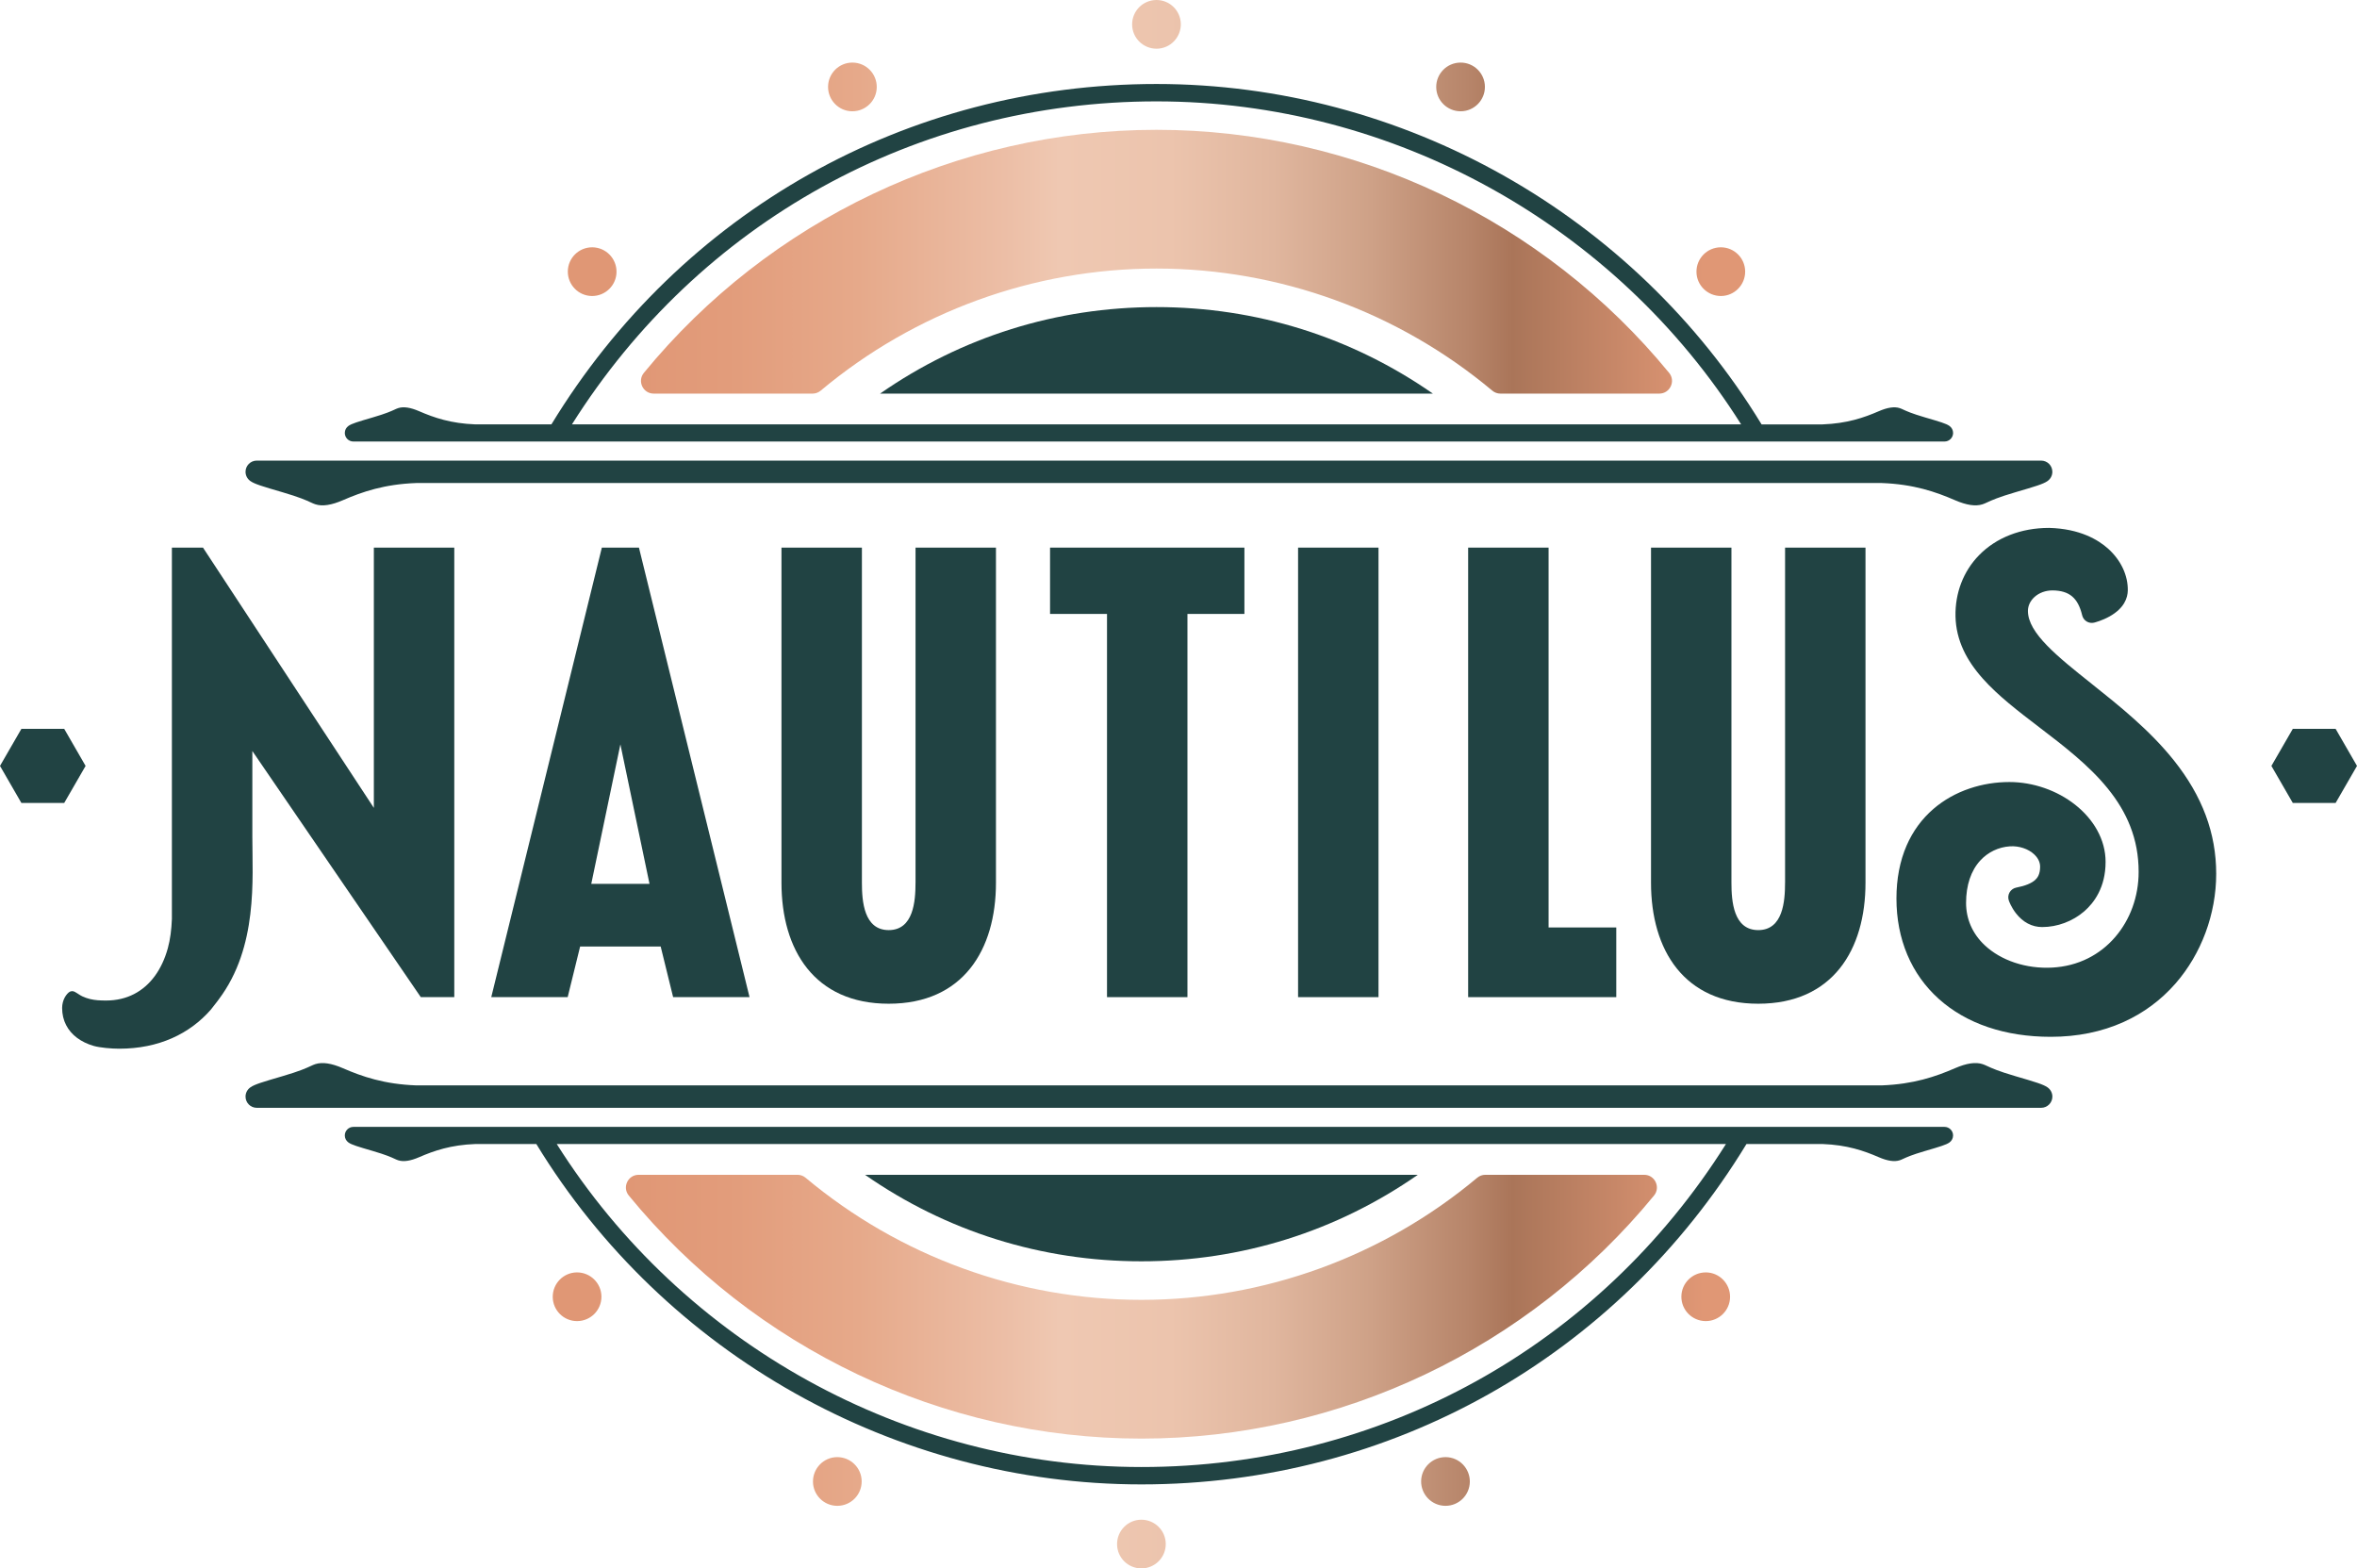 <?xml version="1.0" encoding="UTF-8"?>
<!-- Generator: Adobe Illustrator 26.5.0, SVG Export Plug-In . SVG Version: 6.00 Build 0)  -->
<svg xmlns="http://www.w3.org/2000/svg" xmlns:xlink="http://www.w3.org/1999/xlink" version="1.1" x="0px" y="0px" viewBox="0 0 2260.7 1504.21" style="enable-background:new 0 0 2260.7 1504.21;" xml:space="preserve">
<style type="text/css">
	.st0{fill:#214343;}
	.st1{fill:url(#SVGID_1_);}
</style>
<g id="CREA">
</g>
<g id="TEXTES">
</g>
<g id="INFOS">
</g>
<g id="Calque_1">
</g>
<g id="Calque_5">
	<g>
		<g>
			<g>
				<g>
					<g>
						<polygon class="st0" points="1485.31,525.2 1408.17,525.2 1408.17,956.33 1550.24,956.33 1550.24,889.5 1485.31,889.5               "></polygon>
						<polygon class="st0" points="1007.15,588.8 1061.78,588.8 1061.78,956.33 1138.93,956.33 1138.93,588.8 1193.57,588.8         1193.57,525.2 1007.15,525.2       "></polygon>
						<rect x="1245.04" y="525.2" class="st0" width="77.14" height="431.13"></rect>
						<path class="st0" d="M577.26,525.2L471.19,956.33h73.29l11.94-48.54h77.27l11.94,48.54h73.29L612.84,525.2H577.26z         M567.11,847.67l27.93-133.77l27.93,133.77H567.11z"></path>
						<path class="st0" d="M878.11,846.64c0,17.65-1.93,45.39-25.71,45.39s-25.71-27.74-25.71-45.39V525.2h-77.14v321.44        c0,64.3,31.5,116,102.86,116s102.86-51.69,102.86-116V525.2h-77.14V846.64z"></path>
						<path class="st0" d="M1712.12,846.64c0,17.65-1.93,45.39-25.71,45.39c-23.79,0-25.71-27.74-25.71-45.39V525.2h-77.14v321.44        c0,64.3,31.5,116,102.86,116c71.36,0,102.86-51.69,102.86-116V525.2h-77.14V846.64z"></path>
						<path class="st0" d="M2085.06,729.26c-23.18-29.08-52.79-52.67-78.91-73.48c-32.77-26.11-61.08-48.65-61.08-69.83        c0-4.97,2.25-9.73,6.33-13.42c4.48-4.04,10.64-6.28,17.33-6.29c16.13,0.22,24.35,7.15,28.38,23.91        c0.59,2.45,2.13,4.57,4.28,5.88c2.15,1.31,4.74,1.71,7.19,1.11c0.76-0.19,7.66-1.94,14.8-5.94        c14.24-7.96,17.36-17.95,17.48-24.92c0.24-14.42-6.59-28.98-18.74-39.94c-9.65-8.71-27.3-19.25-56.63-20.04        c-0.08,0-0.17,0-0.25,0c-26.73,0-50.52,9.27-67,26.12c-15.08,15.42-23.12,36.3-22.63,58.8c0.24,11.09,2.83,21.98,7.69,32.37        c4.3,9.2,10.36,18.12,18.53,27.29c14.69,16.49,33.76,31.06,53.95,46.49c23.4,17.87,47.59,36.36,65.76,58.74        c9.6,11.82,16.64,23.61,21.54,36.05c5.51,13.97,8.18,28.4,8.18,44.12c0,23.45-8.03,45.66-22.6,62.54        c-7.36,8.52-16.1,15.34-25.98,20.28c-10.45,5.22-21.96,8.21-34.22,8.88c-24.97,1.37-49.27-6.7-65-21.59        c-11.59-10.97-17.72-24.97-17.72-40.48c0-16.86,4.7-30.89,13.58-40.57c7.44-8.11,17.59-12.96,28.57-13.66        c8.67-0.55,17.56,2.41,23.22,7.73c2.58,2.42,5.66,6.44,5.66,11.8c0,7.5-2.7,10.84-4.73,12.7c-3.55,3.26-9.65,5.73-18.12,7.35        c-2.71,0.52-5.05,2.19-6.43,4.57c-1.38,2.39-1.65,5.25-0.74,7.85c0.22,0.64,2.3,6.41,6.84,12.24        c6.71,8.63,15.4,13.19,25.14,13.19c14.57,0,29.28-5.5,40.35-15.09c9.34-8.09,20.48-22.89,20.48-47.4        c0-10.51-2.74-20.78-8.15-30.53c-5-9.02-12.03-17.15-20.9-24.19c-17.53-13.91-40.58-21.88-63.22-21.88        c-13.05,0-25.79,2.06-37.88,6.11c-13.21,4.43-24.99,11.06-35,19.69c-11.08,9.55-19.72,21.36-25.69,35.08        c-6.47,14.88-9.76,31.98-9.76,50.81c0,19.45,3.52,37.62,10.45,54c6.89,16.27,17.01,30.48,30.1,42.25        c26.5,23.83,63.67,36.42,107.5,36.42c25.41,0,48.88-4.77,69.76-14.18c19.17-8.64,35.92-21.04,49.78-36.87        c24.85-28.37,39.1-66.74,39.1-105.27C2125.66,799.12,2112.38,763.54,2085.06,729.26z"></path>
						<path class="st0" d="M358.57,774.8L194.7,525.2h-29.83v356.19c-0.39,10.06-1.57,19.61-3.93,28.14        c-2.82,10.16-6.99,19.11-12.42,26.52c-5.43,7.41-12.11,13.29-19.94,17.32c-7.83,4.03-16.82,6.2-26.84,6.2        c-2.8,0-5.43-0.06-7.98-0.27c-2.55-0.21-5.01-0.57-7.45-1.16c-2.44-0.6-4.87-1.43-7.36-2.59c-2.48-1.16-4.53-2.89-7.42-4.41        c-0.48-0.25-1.57-0.57-2.16-0.57c-0.57,0.01-1.7,0.21-2.17,0.42c-0.92,0.42-1.81,1.22-2.69,2.19        c-0.88,0.97-1.72,2.16-2.45,3.53c-0.73,1.37-1.35,2.92-1.78,4.6c-0.44,1.68-0.69,3.5-0.69,5.4c0,6.07,1.33,11.55,3.79,16.35        c2.45,4.8,6.02,8.92,10.5,12.29c4.48,3.36,9.86,5.97,15.93,7.73c6.07,1.76,17.26,2.69,24.5,2.69        c18.92,0,35.84-3.54,50.57-10.02c14.74-6.48,27.29-15.88,37.48-27.61c1.13-1.31,2.13-2.75,3.21-4.12        c0.92-1.1,1.74-2.23,2.61-3.34c0.58-0.79,1.19-1.54,1.74-2.35c37.67-50.22,32.11-115.5,32.11-155.66v-82.41l161.57,236.06        h32.12V525.2h-77.14V774.8z"></path>
					</g>
				</g>
			</g>
			<g>
				<g>
					<polygon class="st0" points="61.58,699.01 20.53,699.01 0,734.56 20.53,770.11 61.58,770.11 82.1,734.56      "></polygon>
				</g>
				<g>
					<polygon class="st0" points="2199.13,699.01 2240.18,699.01 2260.7,734.56 2240.18,770.11 2199.13,770.11 2178.6,734.56             "></polygon>
				</g>
			</g>
			<g>
				<path class="st0" d="M1109.23,294.52c-95.84,0-187.05,28.62-265.11,82.97h530.21C1296.29,323.14,1205.07,294.52,1109.23,294.52"></path>
				<g>
					<path class="st0" d="M1957.75,441.75H246.26c-5.94,0-10.76,4.82-10.76,10.76c0,3.59,1.76,6.75,4.46,8.71       c0.05,0.04,0.1,0.08,0.16,0.12c0.03,0.02,0.07,0.05,0.1,0.07c0.01,0.01,0.03,0.02,0.04,0.03c4.08,2.82,11.34,4.99,30.68,10.65       c16.6,4.86,22.85,7.76,26.98,9.67c1.69,0.78,3.03,1.4,4.55,1.89c6.71,2.17,15.37,0.88,26.48-3.95       c18.42-7.99,39.67-15.34,70.3-16.45h1405.51c30.62,1.11,51.88,8.45,70.3,16.45c11.11,4.82,19.78,6.11,26.48,3.95       c1.52-0.49,2.85-1.11,4.55-1.89c4.13-1.91,10.38-4.81,26.98-9.67c19.34-5.67,26.6-7.83,30.68-10.65       c0.01-0.01,0.03-0.02,0.04-0.03c0.03-0.02,0.07-0.05,0.1-0.07c0.06-0.04,0.1-0.08,0.16-0.12c2.7-1.96,4.46-5.12,4.46-8.71       C1968.51,446.56,1963.7,441.75,1957.75,441.75z"></path>
					<path class="st0" d="M338.95,423.45h1526.12c4.54,0,8.23-3.68,8.23-8.23c0-2.74-1.35-5.16-3.41-6.66       c-0.04-0.03-0.08-0.06-0.12-0.09c-0.03-0.02-0.05-0.04-0.08-0.05c-0.01-0.01-0.02-0.02-0.03-0.02       c-3.12-2.16-8.67-3.81-23.45-8.14c-12.69-3.72-17.46-5.93-20.62-7.39c-1.29-0.6-2.32-1.07-3.48-1.45       c-5.13-1.66-11.75-0.67-20.24,3.02c-14.08,6.11-30.33,11.72-53.74,12.57h-58.53C1566.8,205.45,1345.3,80.55,1109.27,80.55       c-239.08,0-455.93,122.01-580.39,326.45h-72.99c-23.41-0.85-39.66-6.46-53.74-12.57c-8.5-3.69-15.12-4.67-20.24-3.02       c-1.16,0.37-2.18,0.85-3.48,1.45c-3.16,1.46-7.94,3.67-20.62,7.39c-14.78,4.33-20.33,5.99-23.45,8.14       c-0.01,0.01-0.02,0.02-0.03,0.02c-0.03,0.02-0.05,0.04-0.08,0.05c-0.04,0.03-0.08,0.06-0.12,0.09       c-2.06,1.49-3.41,3.92-3.41,6.66C330.72,419.77,334.4,423.45,338.95,423.45z M1109.27,97.23       c226.83,0,439.95,118.25,560.73,309.77H548.58C670.8,212.83,879.48,97.23,1109.27,97.23z"></path>
				</g>
			</g>
			<g>
				<path class="st0" d="M1094.78,1209.68c95.84,0,187.05-28.62,265.11-82.97H829.67C907.73,1181.06,998.94,1209.68,1094.78,1209.68      "></path>
				<g>
					<path class="st0" d="M1964.05,1042.99c-0.05-0.04-0.1-0.08-0.16-0.12c-0.03-0.02-0.07-0.05-0.1-0.07       c-0.01-0.01-0.03-0.02-0.04-0.03c-4.08-2.82-11.34-4.99-30.68-10.65c-16.6-4.86-22.85-7.76-26.98-9.67       c-1.69-0.78-3.03-1.4-4.55-1.89c-6.71-2.17-15.37-0.88-26.48,3.95c-18.42,7.99-39.67,15.34-70.3,16.45H399.25       c-30.62-1.11-51.88-8.45-70.3-16.45c-11.11-4.82-19.78-6.11-26.48-3.95c-1.52,0.49-2.85,1.11-4.55,1.89       c-4.13,1.91-10.38,4.81-26.98,9.67c-19.34,5.67-26.6,7.83-30.68,10.65c-0.01,0.01-0.03,0.02-0.04,0.03       c-0.03,0.02-0.07,0.05-0.1,0.07c-0.06,0.04-0.1,0.08-0.16,0.12c-2.7,1.96-4.46,5.12-4.46,8.71c0,5.94,4.82,10.76,10.76,10.76       h1711.5c5.94,0,10.76-4.82,10.76-10.76C1968.51,1048.11,1966.75,1044.94,1964.05,1042.99z"></path>
					<path class="st0" d="M1865.06,1080.76H338.95c-4.54,0-8.23,3.68-8.23,8.23c0,2.74,1.35,5.16,3.41,6.66       c0.04,0.03,0.08,0.06,0.12,0.09c0.03,0.02,0.05,0.04,0.08,0.05c0.01,0.01,0.02,0.02,0.03,0.02c3.12,2.16,8.67,3.81,23.45,8.14       c12.69,3.72,17.46,5.93,20.62,7.39c1.29,0.6,2.32,1.07,3.48,1.45c5.13,1.66,11.75,0.67,20.24-3.02       c14.08-6.11,30.33-11.72,53.74-12.57h58.53c122.79,201.55,344.29,326.45,580.31,326.45c239.08,0,455.93-122.01,580.39-326.45       h72.99c23.41,0.85,39.66,6.46,53.74,12.57c8.5,3.69,15.12,4.67,20.24,3.02c1.16-0.37,2.18-0.85,3.48-1.45       c3.16-1.46,7.94-3.67,20.62-7.39c14.78-4.33,20.33-5.99,23.45-8.14c0.01-0.01,0.02-0.02,0.03-0.02       c0.03-0.02,0.05-0.04,0.08-0.05c0.04-0.03,0.08-0.06,0.12-0.09c2.06-1.49,3.41-3.92,3.41-6.66       C1873.29,1084.44,1869.61,1080.76,1865.06,1080.76z M1094.74,1406.97c-226.83,0-439.95-118.25-560.73-309.77h1121.42       C1533.21,1291.38,1324.53,1406.97,1094.74,1406.97z"></path>
				</g>
			</g>
		</g>
		<linearGradient id="SVGID_1_" gradientUnits="userSpaceOnUse" x1="530.146" y1="752.103" x2="1673.864" y2="752.103">
			<stop offset="0" style="stop-color:#E09775"></stop>
			<stop offset="0.061" style="stop-color:#E09775"></stop>
			<stop offset="0.146" style="stop-color:#E29C7B"></stop>
			<stop offset="0.256" style="stop-color:#E6A98A"></stop>
			<stop offset="0.379" style="stop-color:#ECBEA6"></stop>
			<stop offset="0.425" style="stop-color:#EFC8B2"></stop>
			<stop offset="0.518" style="stop-color:#ECC4AD"></stop>
			<stop offset="0.604" style="stop-color:#E0B69E"></stop>
			<stop offset="0.686" style="stop-color:#CEA187"></stop>
			<stop offset="0.767" style="stop-color:#B7856A"></stop>
			<stop offset="0.805" style="stop-color:#AA7559"></stop>
			<stop offset="0.965" style="stop-color:#E09775"></stop>
			<stop offset="1" style="stop-color:#E09775"></stop>
		</linearGradient>
		<path class="st1" d="M1109.03,0c0.08,0,0.16,0,0.23,0c12.77,0,23.19,10.29,23.32,23.09c0.13,12.88-10.21,23.49-23.08,23.62h-0.21    c-12.81,0-23.29-10.28-23.42-23.09C1085.75,10.68,1096.09,0.14,1109.03,0 M1400.69,60.02c-12.94,0.14-23.28,10.68-23.15,23.62    c0.13,12.81,10.61,23.09,23.42,23.09h0.21c12.88-0.13,23.21-10.75,23.08-23.62c-0.13-12.8-10.55-23.09-23.32-23.09    C1400.84,60.02,1400.77,60.02,1400.69,60.02 M1650.31,237.18c-12.94,0.14-23.28,10.68-23.15,23.62    c0.13,12.81,10.61,23.09,23.42,23.09h0.21c12.88-0.13,23.21-10.75,23.08-23.62c-0.13-12.8-10.55-23.09-23.32-23.09    C1650.46,237.18,1650.38,237.18,1650.31,237.18 M817.78,60.02c-0.08,0-0.16,0-0.23,0c-12.77,0-23.19,10.29-23.32,23.09    c-0.13,12.88,10.21,23.49,23.08,23.62h0.21c12.8,0,23.29-10.28,23.42-23.09C841.06,70.7,830.72,60.16,817.78,60.02 M568.17,237.18    c-0.08,0-0.16,0-0.23,0c-12.77,0-23.19,10.29-23.32,23.09c-0.13,12.88,10.21,23.49,23.08,23.62h0.21    c12.8,0,23.29-10.28,23.42-23.09C591.45,247.86,581.11,237.32,568.17,237.18 M617.55,357.61c-6.5,7.94-0.81,19.88,9.44,19.88    h152.43c2.82,0,5.56-1.01,7.72-2.82c90.24-75.57,204.34-117.11,322.1-117.11c117.74,0,231.85,41.54,322.1,117.11    c2.17,1.81,4.89,2.82,7.72,2.82h152.43c10.25,0,15.94-11.95,9.44-19.88C1480.75,210.98,1299.7,124.5,1109.24,124.5    C918.76,124.5,737.71,210.98,617.55,357.61 M1094.98,1504.21c12.94-0.14,23.28-10.68,23.15-23.62    c-0.13-12.81-10.61-23.09-23.42-23.09h-0.21c-12.88,0.13-23.21,10.75-23.08,23.62c0.13,12.8,10.55,23.09,23.32,23.09    C1094.83,1504.21,1094.9,1504.21,1094.98,1504.21 M803.32,1444.19c12.94-0.14,23.28-10.68,23.15-23.62    c-0.13-12.81-10.61-23.09-23.42-23.09h-0.21c-12.88,0.13-23.21,10.75-23.08,23.62c0.13,12.8,10.55,23.09,23.32,23.09    C803.17,1444.19,803.24,1444.19,803.32,1444.19 M553.71,1267.03c12.94-0.14,23.28-10.68,23.15-23.62    c-0.13-12.81-10.61-23.09-23.42-23.09h-0.21c-12.88,0.13-23.21,10.75-23.08,23.62c0.13,12.8,10.55,23.09,23.32,23.09    C553.55,1267.03,553.63,1267.03,553.71,1267.03 M1386.23,1444.19c0.08,0,0.16,0,0.23,0c12.77,0,23.19-10.29,23.32-23.09    c0.13-12.88-10.21-23.49-23.08-23.62h-0.21c-12.81,0-23.29,10.28-23.42,23.09C1362.95,1433.51,1373.29,1444.05,1386.23,1444.19     M1635.84,1267.03c0.08,0,0.16,0,0.23,0c12.77,0,23.19-10.29,23.32-23.09c0.13-12.88-10.21-23.49-23.08-23.62h-0.21    c-12.8,0-23.29,10.28-23.42,23.09C1612.56,1256.34,1622.91,1266.88,1635.84,1267.03 M1586.46,1146.59    c6.5-7.93,0.81-19.88-9.44-19.88H1424.6c-2.82,0-5.56,1.01-7.72,2.82c-90.24,75.57-204.34,117.11-322.1,117.11    c-117.74,0-231.85-41.54-322.1-117.11c-2.17-1.81-4.89-2.82-7.72-2.82H612.53c-10.25,0-15.94,11.95-9.44,19.88    c120.18,146.63,301.23,233.12,491.69,233.12C1285.25,1379.71,1466.3,1293.22,1586.46,1146.59"></path>
	</g>
</g>
</svg>
